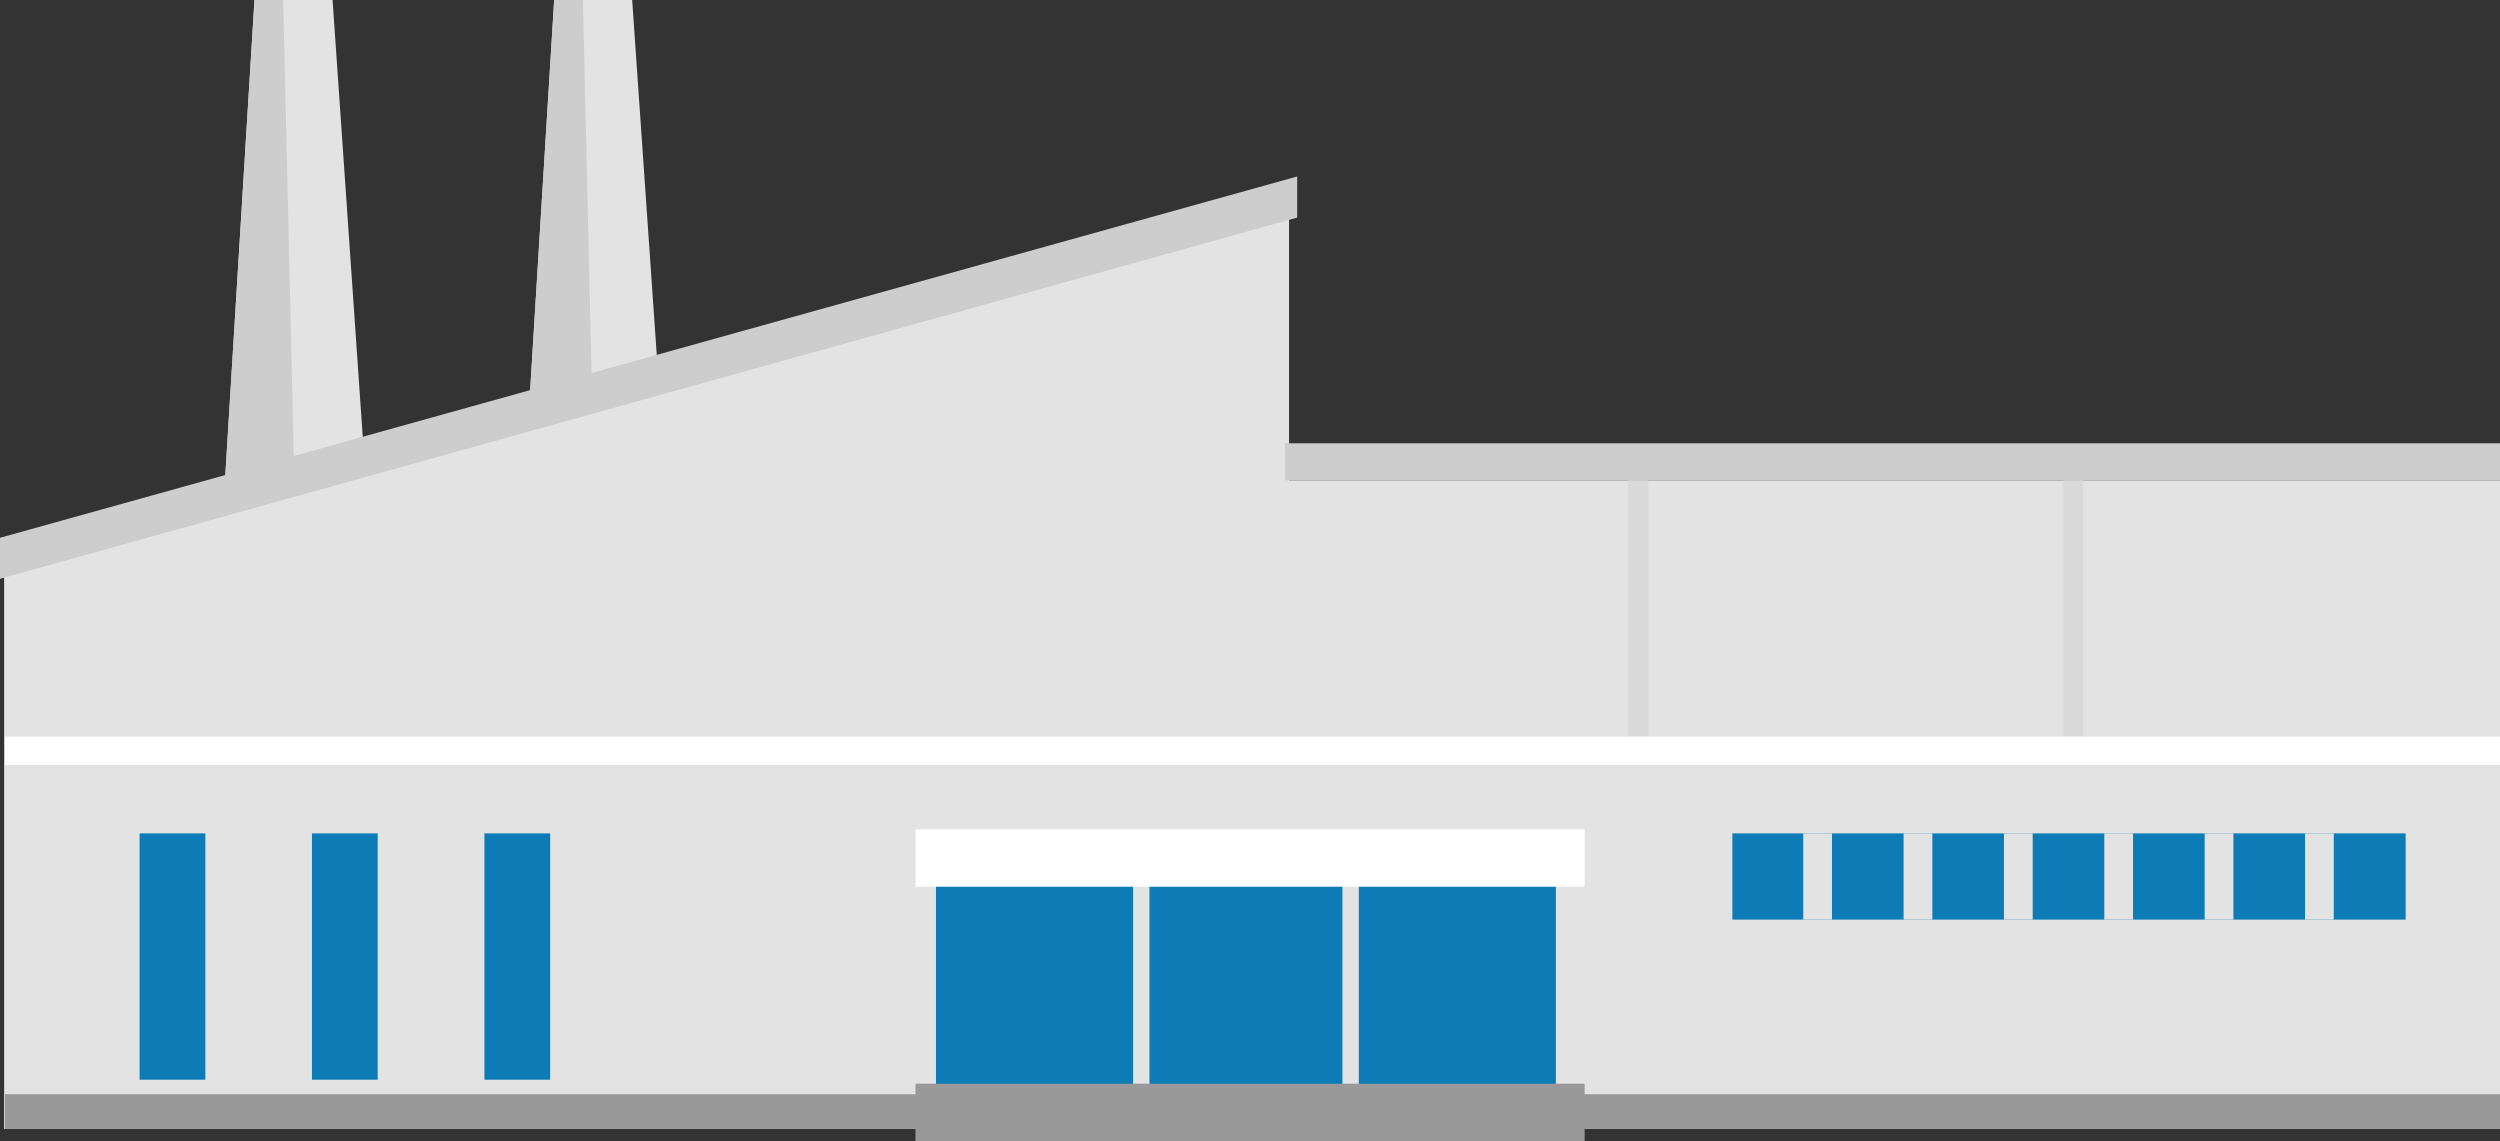 <?xml version="1.0" encoding="UTF-8"?><svg id="_レイヤー_1" xmlns="http://www.w3.org/2000/svg" viewBox="0 0 200.03 91.31"><rect x="0" y="0" width="200.03" height="91.31" fill="#333333" stroke="none"/><defs><style>.cls-1{fill:#cdcdcd;}.cls-1,.cls-2,.cls-3,.cls-4,.cls-5,.cls-6{stroke-width:0px;}.cls-2{fill:#d9d9d9;}.cls-3{fill:#e3e3e3;}.cls-4{fill:#999;}.cls-5{fill:#0d7bb6;}.cls-6{fill:#fff;}</style></defs><polygon class="cls-3" points="29.56 42.7 17.74 42.7 20.36 0 26.61 0 29.56 42.7"/><polygon class="cls-1" points="23.65 42.7 17.74 42.7 20.36 0 22.66 0 23.65 42.7"/><polygon class="cls-3" points="53.54 42.7 41.71 42.7 44.34 0 50.58 0 53.54 42.7"/><polygon class="cls-1" points="47.63 42.7 41.71 42.7 44.34 0 46.64 0 47.63 42.7"/><rect class="cls-3" x="97.22" y="38.43" width="102.81" height="51.9"/><polygon class="cls-3" points="103.14 90.33 .33 90.33 .33 43.36 103.14 14.45 103.14 90.33"/><rect class="cls-2" x="165.1" y="38.43" width="1.59" height="51.9"/><rect class="cls-2" x="130.29" y="38.43" width="1.59" height="51.9"/><rect class="cls-3" x=".4" y="58.94" width="199.63" height="31.38"/><rect class="cls-6" x=".4" y="58.94" width="199.63" height="2.27"/><rect class="cls-4" x=".4" y="87.55" width="199.63" height="2.78"/><rect class="cls-5" x="74.89" y="69.31" width="49.6" height="19.71"/><rect class="cls-3" x="90.66" y="67.99" width="1.31" height="22.01"/><rect class="cls-3" x="107.41" y="67.99" width="1.31" height="22.01"/><rect class="cls-6" x="73.25" y="66.35" width="53.54" height="4.6"/><rect class="cls-4" x="73.25" y="86.71" width="53.54" height="4.6"/><polygon class="cls-1" points="103.79 17.41 0 46.31 0 43.03 103.79 14.12 103.79 17.41"/><rect class="cls-1" x="102.81" y="35.47" width="97.22" height="2.96"/><rect class="cls-5" x="11.17" y="66.68" width="5.26" height="19.71"/><rect class="cls-5" x="24.96" y="66.68" width="5.26" height="19.71"/><rect class="cls-5" x="38.76" y="66.68" width="5.26" height="19.71"/><rect class="cls-5" x="138.61" y="66.68" width="53.87" height="6.9"/><rect class="cls-3" x="144.28" y="66.68" width="2.3" height="6.9"/><rect class="cls-3" x="152.31" y="66.68" width="2.3" height="6.9"/><rect class="cls-3" x="160.34" y="66.68" width="2.3" height="6.9"/><rect class="cls-3" x="168.37" y="66.68" width="2.3" height="6.9"/><rect class="cls-3" x="176.4" y="66.68" width="2.3" height="6.9"/><rect class="cls-3" x="184.43" y="66.68" width="2.3" height="6.9"/></svg>